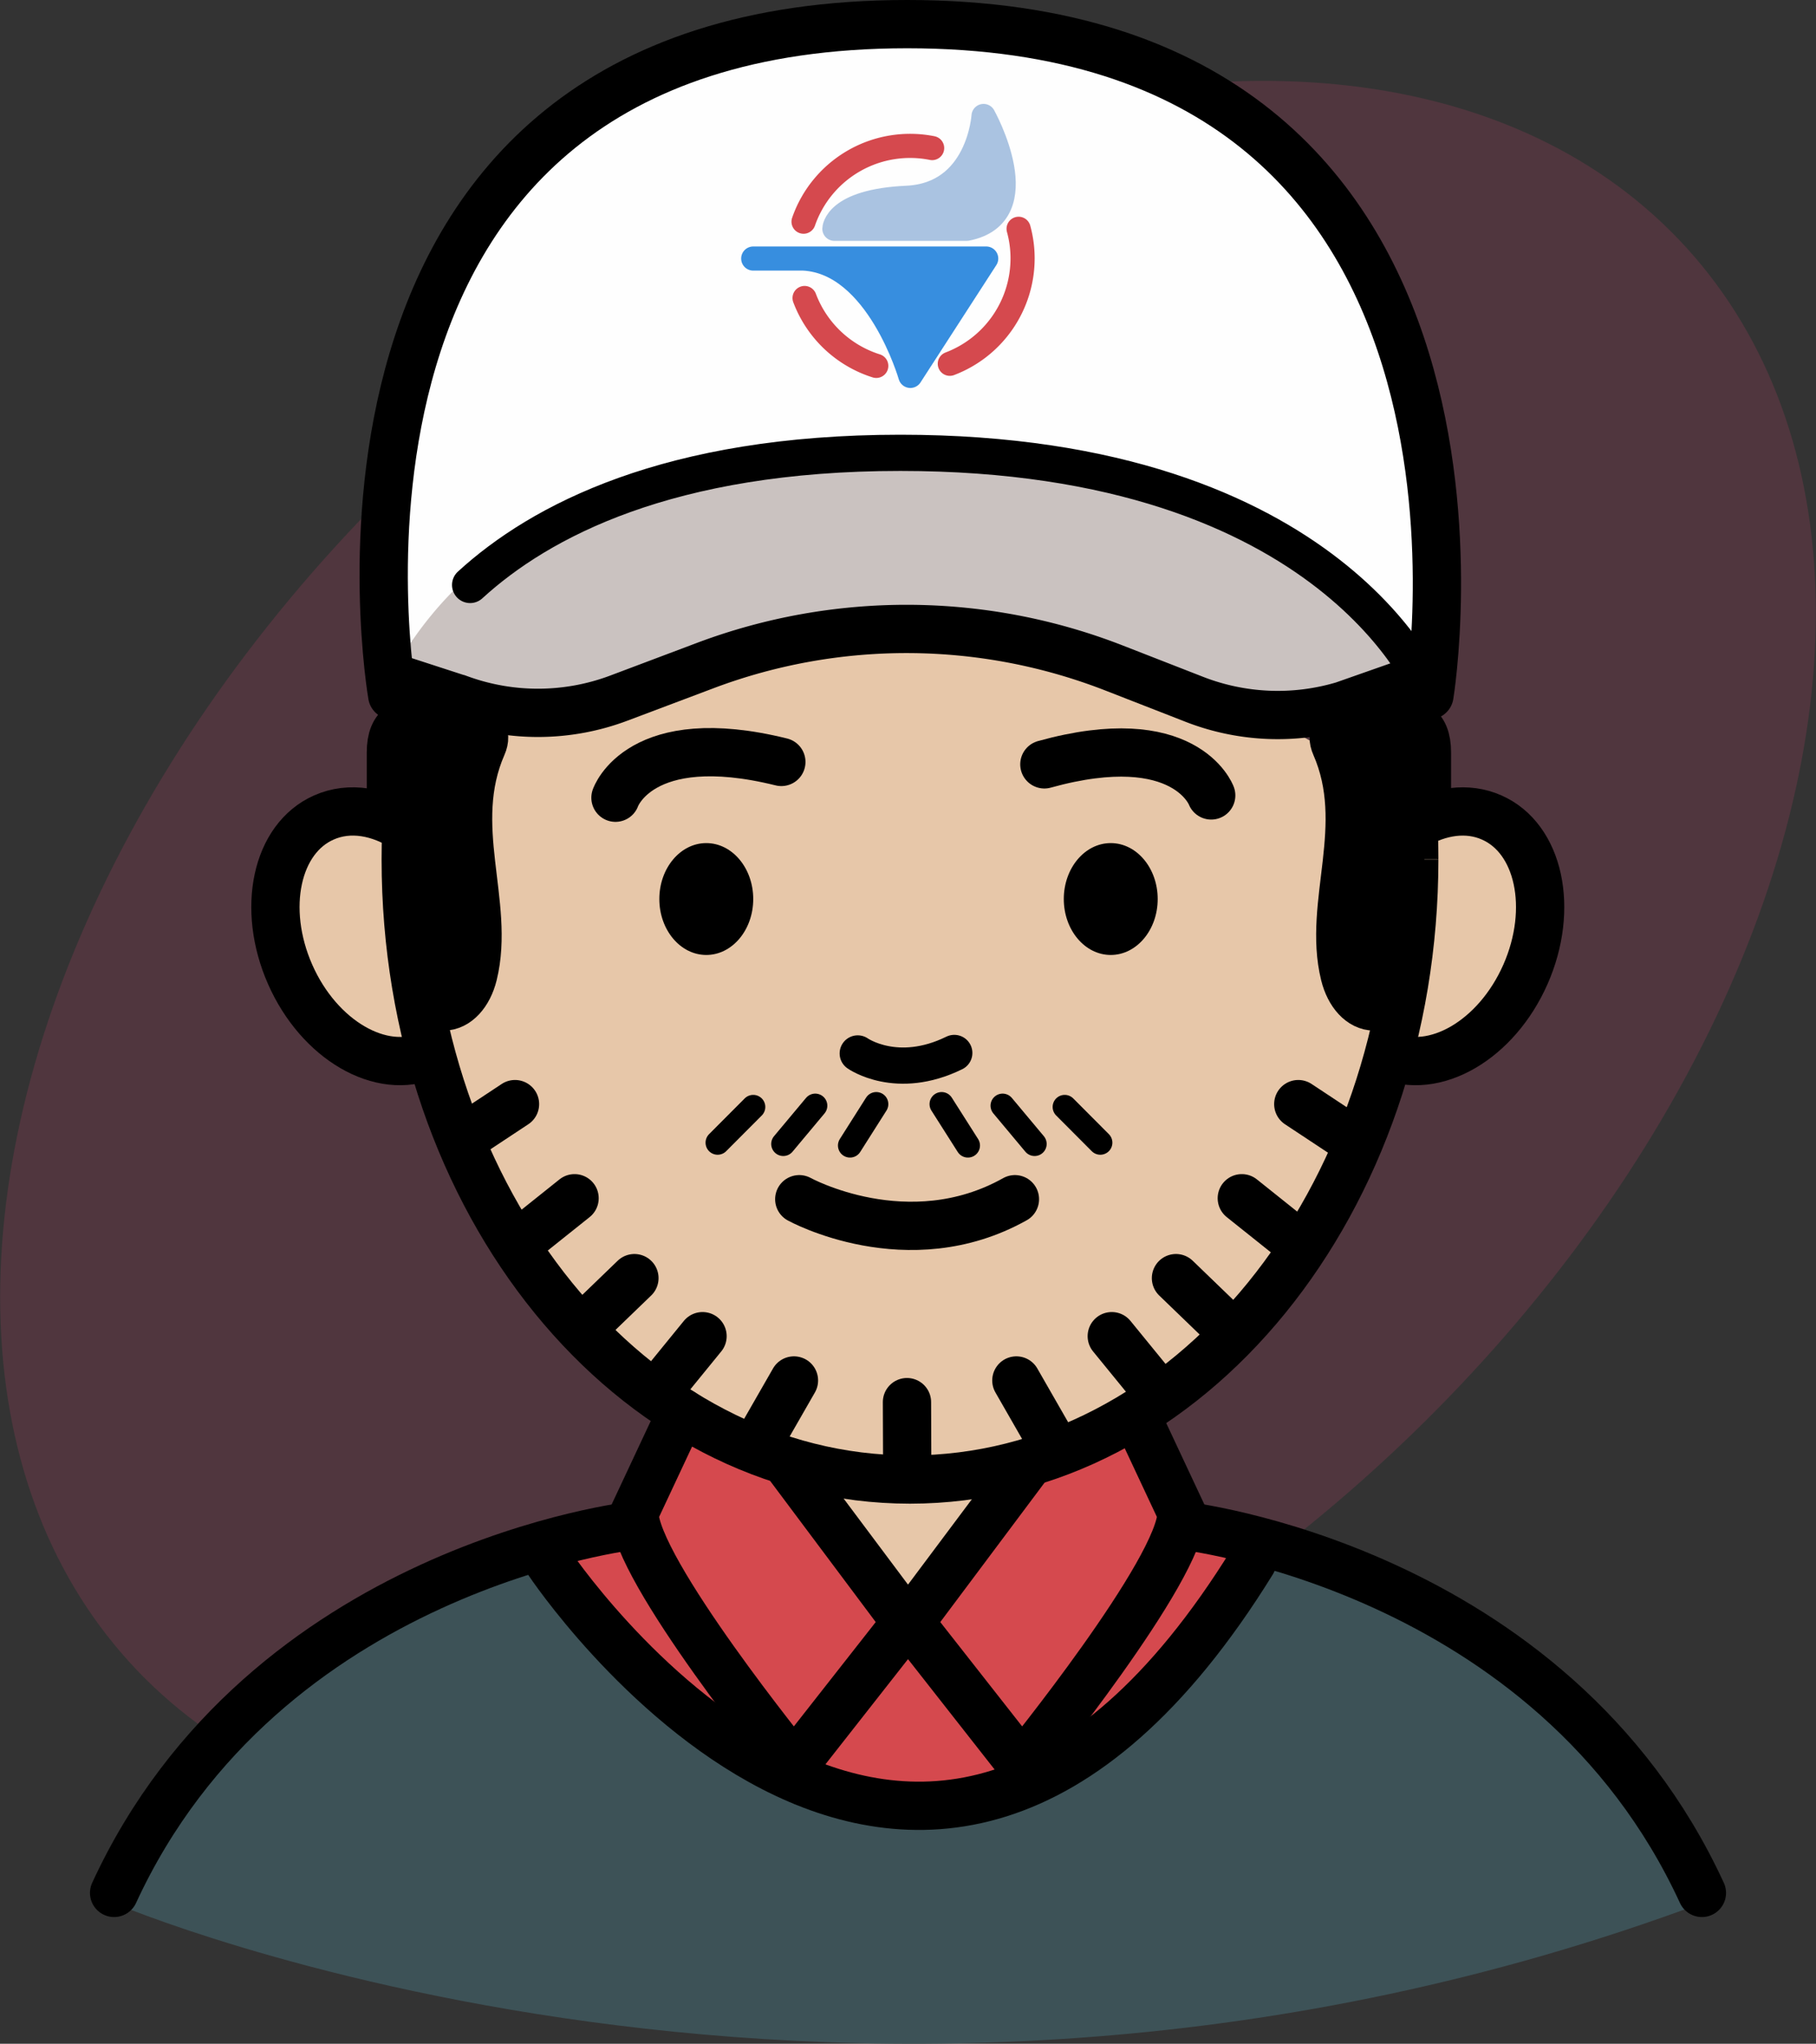 <svg xmlns="http://www.w3.org/2000/svg" viewBox="0 0 300.96 338.72"><rect x="0" y="0" width="300.96" height="338.72" fill="#333333" stroke="none"/><defs><style>.cls-1{fill:#c44569;opacity:0.2;}.cls-2{fill:#e7c7a9;}.cls-3{fill:#d5494e;}.cls-4{fill:#3d5257;}.cls-5{fill:#cac2c0;}.cls-6{fill:#fefefe;}.cls-10,.cls-12,.cls-7,.cls-8,.cls-9{fill:none;}.cls-10,.cls-11,.cls-7,.cls-8,.cls-9{stroke:#000;}.cls-10,.cls-11,.cls-12,.cls-7,.cls-8,.cls-9{stroke-miterlimit:10;}.cls-11,.cls-7,.cls-9{stroke-width:8px;}.cls-10,.cls-11,.cls-12,.cls-13,.cls-14,.cls-8,.cls-9{stroke-linecap:round;}.cls-8{stroke-width:6px;}.cls-10,.cls-12,.cls-13,.cls-14{stroke-width:4px;}.cls-12{stroke:#d5494e;}.cls-13{fill:#378edf;stroke:#378edf;}.cls-13,.cls-14{stroke-linejoin:round;}.cls-14{fill:#aac3e1;stroke:#aac3e1;}</style></defs><g id="Layer_2" data-name="Layer 2"><g id="face_outline" data-name="face outline"><ellipse class="cls-1" cx="150.48" cy="158.27" rx="174.31" ry="115.07" transform="translate(-67.32 142.26) rotate(-42.24)"/><polygon class="cls-2" points="63.61 135.45 52.74 135.45 45.92 146.67 48.09 163.44 61.2 174.51 71.08 177.33 84.46 202.04 97.17 219.52 106.03 231.25 130.61 242.74 150.96 267.2 168.81 242.82 195.82 230.03 218.3 200.96 229.81 174.86 231.81 155.16 234.16 175.56 248.18 168.81 256.8 149 249.57 136.86 236.07 133.62 213.45 120.67 184.08 110.5 156.05 105.65 131.58 105.65 107.51 115.22 85.35 118.52 78.75 118.52 63.61 135.45"/><polygon class="cls-3" points="207.53 255.16 196.96 254.09 187.75 234.65 169.81 243.46 163.12 255.16 152.06 267.2 131.58 241.19 111.85 236.38 105.14 252.82 90.89 257.69 107.93 278.41 133.3 295.34 173.95 295.34 207.53 261.07 207.53 255.16"/><path class="cls-4" d="M18.91,315.41s122.4,52.44,263.14,0l-16-26L238.94,267.2l-28.82-8.36-15.23,17.45-7.81,8L168.2,298.78l-24.07.5-27.08-10.93-17.79-16.5L88.65,256.49,62,267.76,39.59,284.47,26.05,300.86Z"/><path class="cls-5" d="M236.23,110.31l-23.19,6-48.75-12.87-25.16-1.41L110.29,111l-26.05,6.44-19.77-4.33s5.42-14.57,19.77-22.74,35.55-14.67,35.55-14.67l35.54-2.76,27.87,4.8L208.39,85l20.07,14.71Z"/><path class="cls-6" d="M65.7,110.33a60.66,60.66,0,0,1,18.54-20C96.73,82,115.48,78.54,115.48,78.54l32.63-3.49,39.64,5.44,20.84,6.13,15.64,12.9,13.16,11.86-5.54-55.2-23-34.24L185.6,9.24,145.22,4,103,14.58,82.18,32.2,69,57.69,64.47,78Z"/><path class="cls-7" d="M234.38,142.44c0,56.76-37.42,102.77-83.57,102.77s-83.57-46-83.57-102.77c0-3,.11-5.91.31-8.82"/><path class="cls-7" d="M234.16,135c.14,2.45.22,4.92.22,7.4"/><path class="cls-7" d="M71.08,174.86c-7.9,3.5-18.21-2.5-23-13.38s-2.3-22.53,5.61-26c4.27-1.89,9.24-1,13.67,1.92"/><path class="cls-7" d="M229.81,174.86c7.91,3.5,18.21-2.5,23-13.38s2.29-22.53-5.61-26c-4-1.77-8.63-1.1-12.85,1.4"/><ellipse cx="117.05" cy="149" rx="7.78" ry="9.27"/><ellipse cx="184.08" cy="149" rx="7.78" ry="9.27"/><path class="cls-8" d="M142.15,174.59s6.48,4.59,16-.08"/><path class="cls-9" d="M102,132.21s4-11.75,27.49-5.93"/><path class="cls-9" d="M200.73,131.83s-4.29-11.63-27.65-5.15"/><path class="cls-9" d="M132.46,198.75s18,9.94,35.74,0"/><line class="cls-9" x1="77.91" y1="187.91" x2="85.35" y2="182.99"/><line class="cls-9" x1="86.57" y1="205.5" x2="95.22" y2="198.59"/><line class="cls-9" x1="214.45" y1="205.5" x2="205.8" y2="198.59"/><line class="cls-9" x1="97.17" y1="219.52" x2="105.14" y2="211.83"/><line class="cls-9" x1="202.86" y1="219.52" x2="194.89" y2="211.83"/><line class="cls-9" x1="109.44" y1="230.03" x2="116.43" y2="221.45"/><line class="cls-9" x1="191.25" y1="230.03" x2="184.25" y2="221.45"/><line class="cls-9" x1="126.07" y1="238.4" x2="131.58" y2="228.79"/><line class="cls-9" x1="173.95" y1="238.4" x2="168.44" y2="228.79"/><line class="cls-9" x1="150.35" y1="243.45" x2="150.31" y2="232.38"/><line class="cls-9" x1="222.6" y1="187.91" x2="215.16" y2="182.99"/><line class="cls-10" x1="124.83" y1="183.46" x2="118.93" y2="189.38"/><line class="cls-10" x1="135.11" y1="183.25" x2="129.81" y2="189.59"/><line class="cls-10" x1="145.22" y1="182.99" x2="140.87" y2="189.85"/><line class="cls-10" x1="176.45" y1="183.46" x2="182.35" y2="189.38"/><line class="cls-10" x1="166.16" y1="183.25" x2="171.46" y2="189.59"/><line class="cls-10" x1="156.05" y1="182.99" x2="160.41" y2="189.85"/><path class="cls-9" d="M130.61,242.74l19.56,26.15-18.59,23.69S105.09,260,105.14,250.71l7.8-16.64"/><path class="cls-9" d="M170.35,242.74l-19.56,26.15,18.59,23.69s26.49-32.57,26.44-41.87l-6.93-14.79"/><path class="cls-9" d="M105.14,252.82s-61.28,6.77-86.23,60.9"/><path class="cls-9" d="M195.82,252.82s61.28,6.77,86.23,60.9"/><path class="cls-9" d="M90.9,258.84s60.38,91,116.63,0"/><path class="cls-11" d="M64.78,131v-6.27c0-4.75,2.58-5.28,5.9-5.11,4.66.24,11-.11,9.25,3.9-5.85,13.38,1.4,26.21-1.51,38-.79,3.19-2.74,5.29-4.92,5.29H70.3l-1.41-32.85Z"/><path class="cls-11" d="M236.48,131v-6.27c0-4.75-2.58-5.28-5.9-5.11-4.65.24-11-.11-9.25,3.9,5.85,13.38-1.4,26.21,1.51,38,.79,3.19,2.74,5.29,4.92,5.29H231l1.41-32.85Z"/><path class="cls-8" d="M236.9,115.22s-15.33-40.17-87.69-40.17c-38.36,0-59.71,11.29-71.3,21.9"/><path class="cls-9" d="M65,115.22S45.63,4,150.35,4C255.27,4,236.9,115.22,236.9,115.22"/><path class="cls-7" d="M66.55,112.73l9.66,3.14a38,38,0,0,0,26.38-.18l14.2-5.35a94.65,94.65,0,0,1,67.89.39l13.3,5.19a38.06,38.06,0,0,0,24.64,1l12.75-4.48"/><path class="cls-12" d="M145.22,60.64a18.71,18.71,0,0,1-11.88-11.25"/><path class="cls-12" d="M168.81,37.92a18.47,18.47,0,0,1,.66,4.91,18.69,18.69,0,0,1-12.06,17.46"/><path class="cls-12" d="M133.17,36.74a18.69,18.69,0,0,1,21.31-12.2"/><path class="cls-13" d="M124.83,42.85h38.61L150.87,62.3s-5.4-18.82-17.7-19.45"/><path class="cls-14" d="M138.28,37.92s.08-4.59,12-5.14S163,19.22,163,19.22s9.12,16.38-2.78,18.7Z"/></g></g></svg>